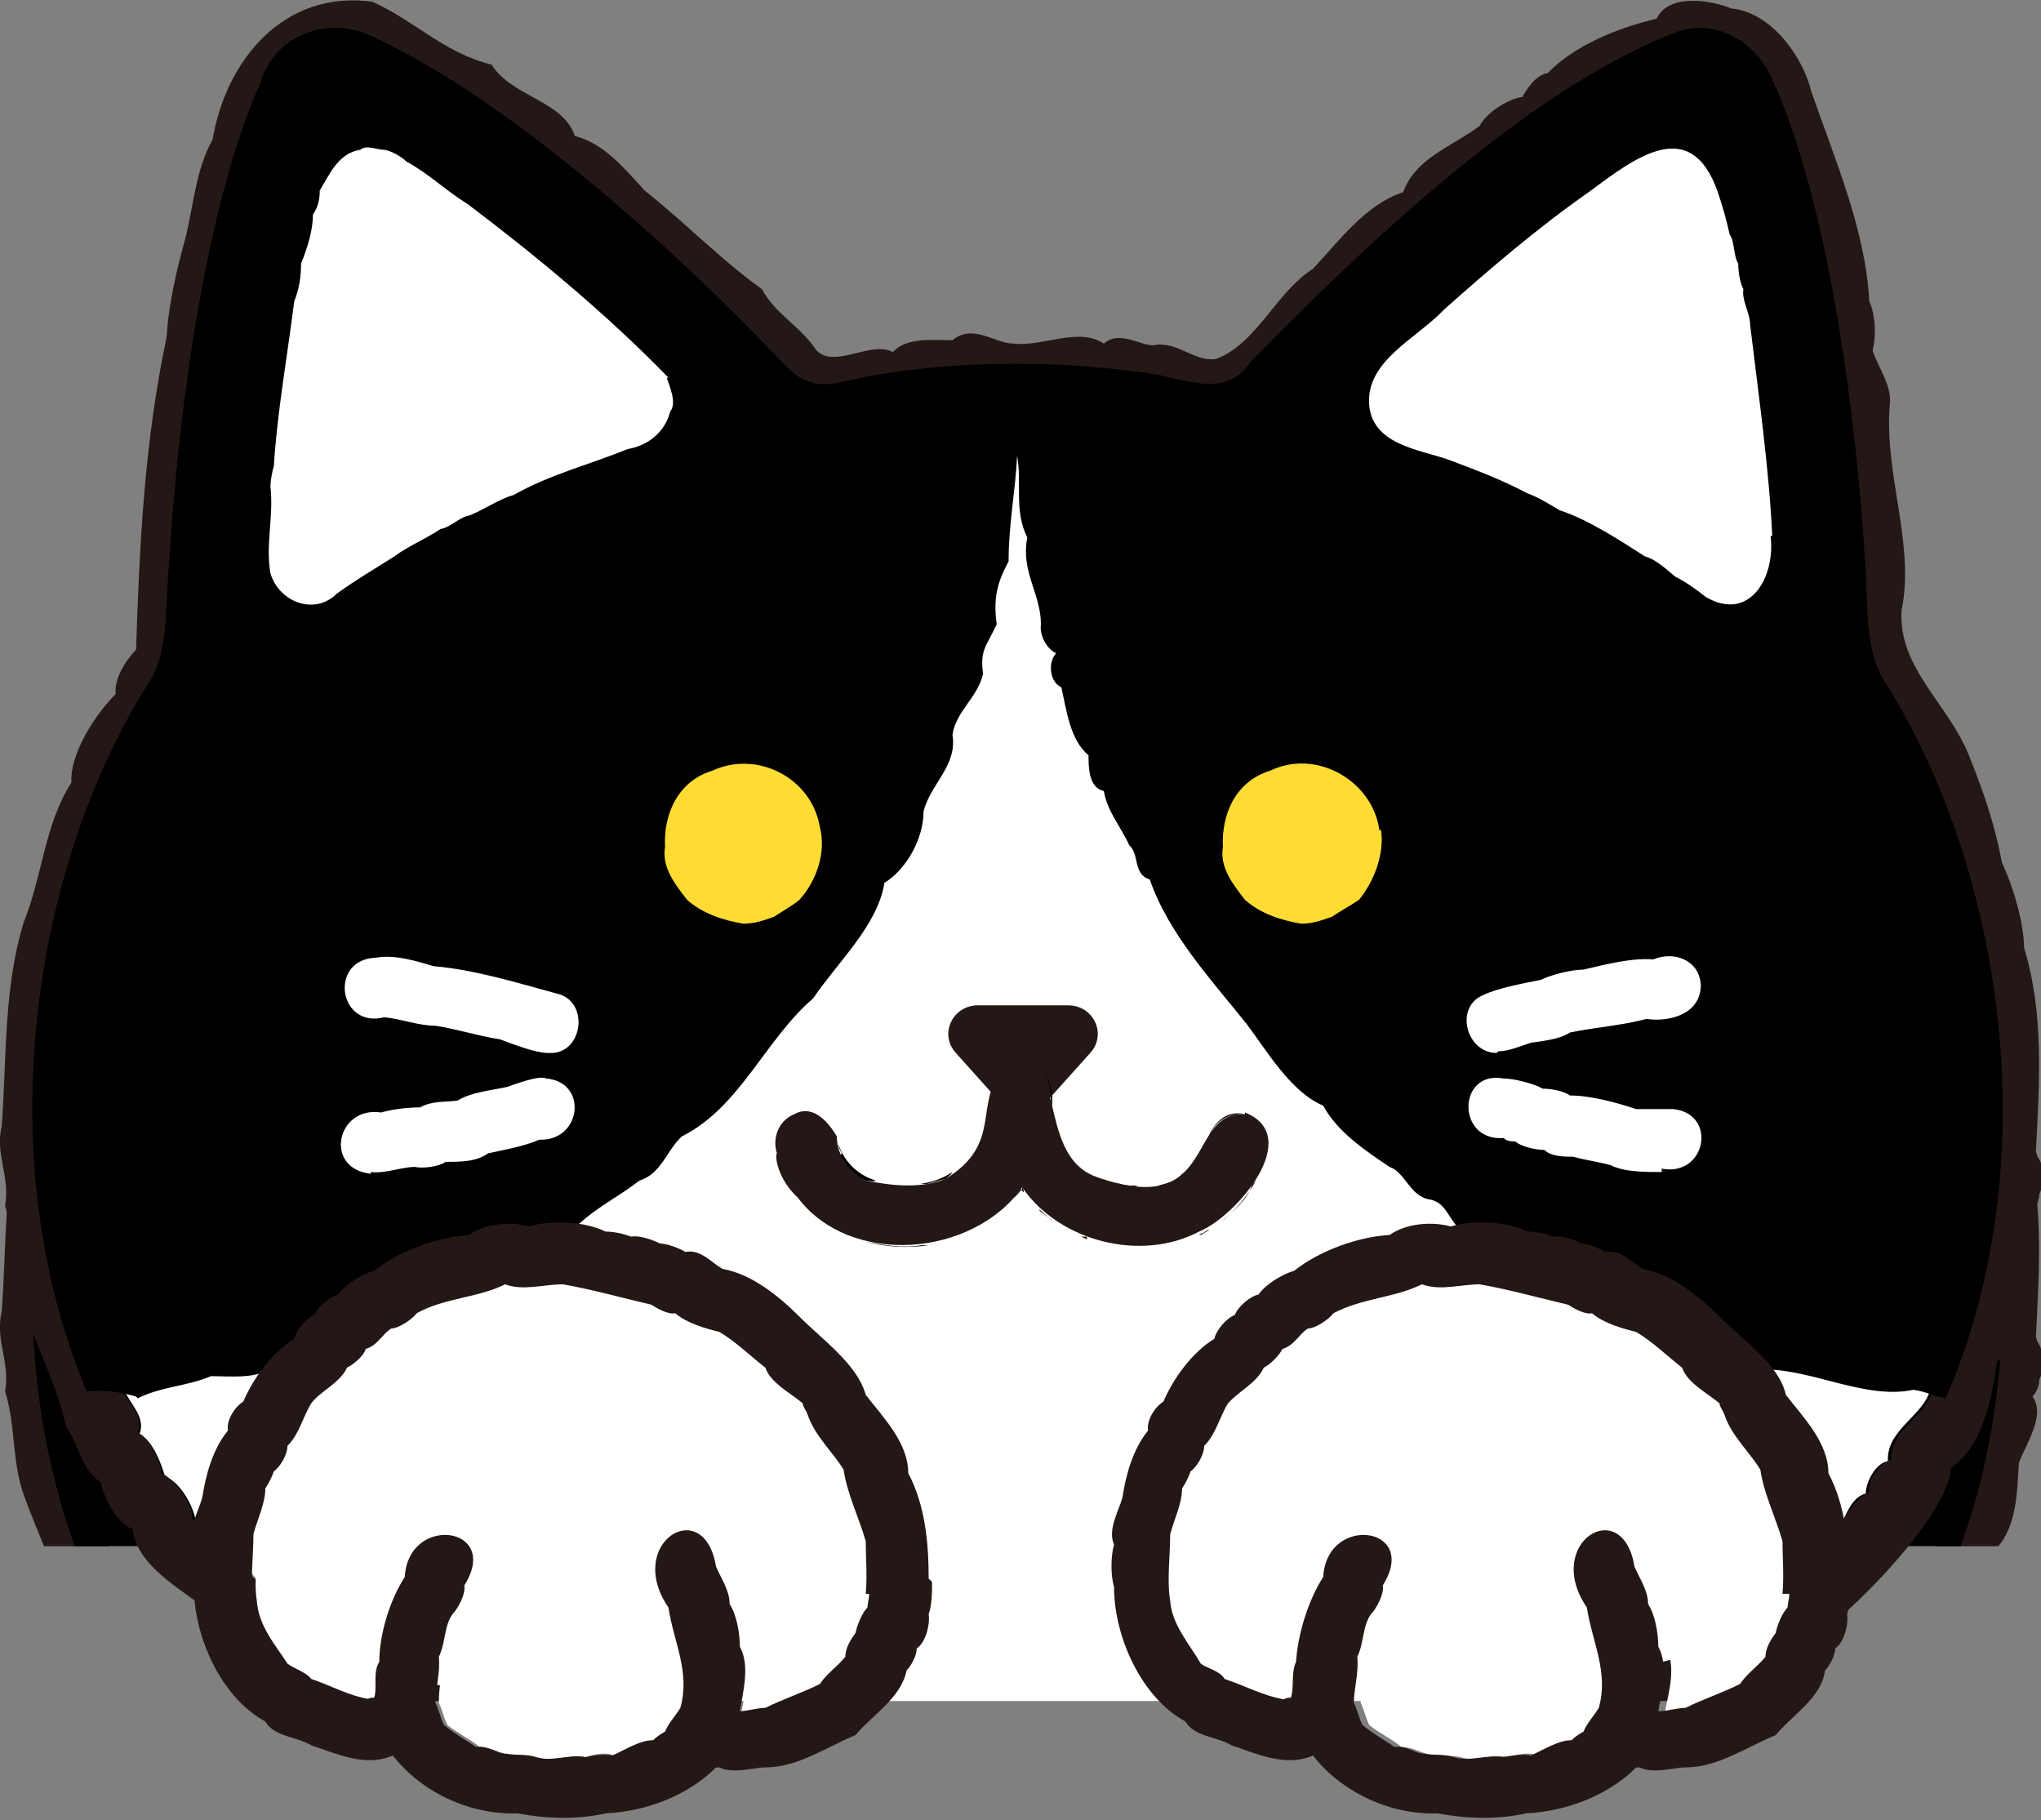 <svg xmlns="http://www.w3.org/2000/svg" id="_レイヤー_2" version="1.1" viewBox="0 0 120 107"><rect x="0" y="0" width="120" height="107" fill="#808080" stroke="none"/><defs><clipPath id="clippath"><path d="M0 10.9h120v80H0z" class="st0"/></clipPath><clipPath id="clippath-1"><path d="M0 0h120v100H0z" class="st0"/></clipPath><style>.st0{fill:none}.st1{fill:#040000}.st3{fill:#231815}.st4{fill:#fff}.st5{fill:#ffdc33}</style></defs><g id="face_x5F_down" style="clip-path:url(#clippath)"><path d="M107.8 101.1c.7-.6.8-2.1 1.9-2.4 0-.7.6-1.8 1.3-1.9-.1-1.9 2.2-2.7 2.5-4.3 0-2.1 1.3-4 1.4-6 0-1.1.4-2.2.9-3.1.3-1-.3-2.5.5-3.3-.8-1.5.2-3.5 0-5.1-.2-1.8-.3-3.7-.2-5.4-.8-1.3-.9-3.3-.9-4.9-.8-1.4-1.5-3.6-1.6-5.2-1.2-1.3-1.3-3-2.2-4.6-1.2-1.5-2.7-3.2-2.9-5.3-.8-2.2-.5-4.8-.4-7.1-.7-2.5-.8-5.3-.6-7.9-1.2-1.6-.9-3.8-1.2-5.7-1.1-4.3-1.7-8.9-4-12.8-2-4.1-11 3.7-13.5 5.3-1.5 1.3-3.1 2.2-4.3 3.8-1.4.7-2.3 1.1-3.2 2.4-1.5 1.4-2.8 2.8-4.3 4.2-1.2 2.1-3.5 4.2-6.1 3.8-.9.2-2.2-.2-3-.7-.9.5-2 0-2.9 0-2.5-.8-5.2.4-7.7-.5-.8.5-1.8 0-2.6 0-1.3 1.2-3.6.4-5.1 1.2-2 .2-3.6-.7-4.6-2.3-1.1-1-2.6-2-3.3-3.4-2.4-2.2-5.1-4-7.2-6.4-1.2-1-3.2-1.7-4-3.2-.8 0-1.6-.8-2-1.4-1.3-.4-2.7-1.5-3.8-2.3-3.1-1.6-4.5-3.3-7.4-.2 0 1.9-1.8 3.4-1.8 5.2-.8 3.4-1.7 6.8-2.3 10.2-.1 1.4.2 3.4-.6 4.5 0 1 .3 2.4-.4 3.4.5 1.9-.2 4.1-.4 6 .3 1.3.1 2.6-.2 3.8-.6 2.3-1.8 4.1-3.1 6-.7 2-1.3 4.2-2.2 6.1-.6 2.9-1.6 5.9-2 8.9.2 2.9-.9 5.9 0 8.6-.3 1.6-.5 2.4.2 3.9-.2 1.4.2 2.3.2 3.6.9 1.2 1.5 2.8 1.7 4.3.4.3.8 1.2.9 1.7.3.8 1.3 1.6.9 2.6.8.4 1.3 1.8 1.5 2.5.9.3 1.7 1.8 1.8 2.6.9.8 2.5 1.9 3.1 2.8 1 1.6 3.1 2.2 4.1 3.8 2.2.3 3.9 2.4 6 3.1 1.9-.2 3.4 1.2 5 1.5s3.7.3 5 1.4c3.2-.6 6.6.8 9.8.6 2.2.2 4.2 0 6.4-.3 1.7.6 3 0 4.8.1 1.9-.2 4 0 5.9.2 1.4 0 3-.5 4.4 0 5.2 0 10 .1 15.4-.2 1.8-.7 3.9-.8 5.7-.6.6-.8 1.9-.6 2.7-.8 1.1-.8 2.6-.9 3.8-1 .5-.2 1.2-.4 1.6-.5.6-1.5 3-1.7 4.3-2.1.3-1.4 2-1.3 2.9-2 .8-.9 1.8-2.2 3-2.6.5-1.1 1.7-1.7 2.5-2.5Z" class="st4"/><path d="M119.7 78.6c.2-4 .5-8.1-.7-12 0-1.4-.6-3.5-1.3-5-.4-2.2-1.1-4.2-1.9-6.2-1.2-3.1-4.2-5.2-4-8.6.8-3.9-1-7.9-.7-12 .2-1.2-.7-2.3-1-3.3.2-.8.2-2-.2-2.9-.2-4.1-2-8.3-3.4-12.3-.5-2.1-2.4-4.7-4.7-4.9-1.2-.5-3.7-.9-4.4.6-2.2.5-4.9 1.6-6.4 3.2-.7.1-1.2.9-1.5 1.4-.8.1-2.1.9-2.5 1.7-1.6 1.2-3.8 1.9-4.5 3.9-2.2.7-3.8 2.9-5.3 4.5-2.2 1.4-3.3 4.4-5.7 5.3-1.3.2-2.3-1.1-3.7-.8-.8 0-2-.9-2.9-.1-1.5-1-3.6.2-5.3 0-1.1 0-2.4-1.2-3.6-.2-1.1 0-2.7-.2-3.5.7-1.3-.7-3.4 1-4.5-.1-.9-1.4-2.4-2.1-3.2-3.6-2.5-1.8-4.5-3.9-6.9-5.8-1.1-1.2-2.4-2.8-4.1-3.2-.7-2.1-3.7-2.3-4.9-4.2-2.8-.7-4.4-2.5-7-3.7-5.2-.7-8.6 3.4-9.4 8.1-1 1.8-1.1 3.8-1.6 5.8-.5 1.8-1 3.9-1.1 5.8C8.5 36.8 8.2 42.9 8 49.1c-.6.6-1.3 1.7-1.2 2.6-1.2 1.2-2.7 3.5-2.6 5.2-1.6 2.5-1.7 5.5-2.8 8.2-1.2 3.9-1 8-1.3 12-.4 1.7.5 2.9.2 4.7.6 1.9.4 3.8 1 5.8.9 2.6 2 4.6 2.6 7.2.7.9.9 2.6 2 3.2.2.9.9 2.4 1.9 2.8.2 1.9 2.3 3.2 3.8 4.3.9 2.2 3.4 2.7 4.8 4.6 1.4.9 2.5.8 3.7 2.1 3.5 1.9 7.5 3.3 11.4 3.6 1.8 1.2 4.4 1.6 6.5 1.1 3 1.3 6.4.6 9.6.7 2.9-.3 5.8.4 8.6-.3 1.4-.3 2 .3 3.3.6 1.5-.5 3.1-.2 4.6-.6 3.3 1 6.6 0 9.9.6 3.6-.2 7.1-.8 10.8-.7 3.6-.7 7.1-1.5 10.6-2.7 1.2 0 2.3-1 3.1-1.6 2.9-.9 5.8-2.8 7.8-5.1 2.5-1.5 8.3-7.5 8.4-10.2 1.9-1.3 2.4-4.1 2.7-6.2 1.2-1.3 1.2-3.4 1.3-5 .4-1.1 1.6-2.8.8-3.9.2-.2.4-.6.4-1 .3-.6.3-1.7-.1-2.2Zm-13.5 23.7c-.7 1.1-1.1 1.4-2.3 2-.6.8-1.2 1.4-1.9 2-.8.6-2.5.6-2.7 1.9-1.3.4-3.7.6-4.3 2.1-.5 0-1.1.3-1.6.5-1.2.1-2.8.2-3.8 1-.8.1-2.2 0-2.7.8-1.8-.1-3.9 0-5.7.6-5.4.3-10.3.2-15.4.2-1.4-.5-3 0-4.3 0-1.8 0-3.9-.3-5.9-.2-1.8 0-3.1.5-4.8-.1-2.2.3-4.2.6-6.4.3-3.3.2-6.6-1.2-9.9-.6-1.2-1.2-3.4-1.1-5-1.4s-3.2-1.8-5-1.5c-2.1-.7-3.8-2.8-6-3.1-1-1.6-3.1-2.2-4.1-3.8-.6-.9-2.2-2-3.1-2.8 0-1-1-2.3-1.8-2.7-.1-.8-.7-2-1.4-2.4.4-1-.7-1.8-.9-2.6 0-.6-.4-1.4-.9-1.7-.2-1.5-.7-3.1-1.7-4.3 0-1.3-.4-2.2-.2-3.6-.7-1.5-.5-2.3-.2-3.9-1-2.7.1-5.7 0-8.5.4-3 1.4-5.9 2-8.9.9-1.9 1.6-4.1 2.2-6.1 1.4-1.9 2.5-3.7 3.1-6 .7-6.1.9-12.2 1.8-18.3.3-3.2 1.5-6.4 2.1-9.6 0-1.9 1.9-3.4 1.8-5.2 2.9-3 4.3-1.4 7.4.2 1.1.9 2.5 1.9 3.8 2.3.4.5 1.2 1.4 2 1.4.7 1.5 2.8 2.2 4 3.2 2.1 2.4 4.8 4.2 7.2 6.4.8 1.4 2.2 2.3 3.3 3.4 1 1.6 2.6 2.5 4.6 2.3 1.6-.8 3.8 0 5.1-1.2.8-.1 1.8.5 2.6 0 2.5.9 5.2-.3 7.7.5.9 0 2.1.4 2.9 0 .8.5 2 1 3 .7 2.7.4 4.9-1.7 6.1-3.8 1.5-1.4 2.8-2.8 4.3-4.2.9-1.6 2.5-1.6 3.7-2.9 1.2-1.5 2.8-2.4 4.3-3.6 2.4-1.6 11.2-9 13.1-5 2.3 4 2.9 8.6 4 12.8.3 1.9 0 4 1.2 5.7-.2 2.6 0 5.4.6 7.9 0 2.3-.4 4.9.4 7.1.2 2.3 2 4.1 3.3 5.9.2 1.5.9 2.8 1.8 4 0 2.2 1.5 4.3 1.6 6.3.4 1.4.3 2.9 1.1 4.2-.4 1.6 0 3.3.2 4.9.1 1.6-.8 3.6 0 5.1-.8.8-.2 2.3-.5 3.3-.5.8-.8 2.1-.9 3.1-.1 2-1.5 3.9-1.4 6-.3 1.7-2.6 2.5-2.5 4.3-.7.2-1.4 1.2-1.3 1.9-1.6.8-1.6 2.9-3.4 3.6Z" class="st3"/><path d="M8.1 93.1c1.4-.7 2.9-.7 4.3-1.3 1.2 0 2.8.2 3.7-.6 1.3-.2 2.5-.5 3.6-1.2.8-.1 2.3 0 2.7-1 4.1-2 8.1-3.5 11.7-6.2 1.1-1 2.2-1.5 3.5-2.5 1.3-.4 1.6-1.8 2.5-2.6 3.4-1.7 4.9-5.7 7.7-8.1 1.5-2.2 3.8-4.3 4.2-6.8 1.3-.8 2.3-2.6 2.3-4.2.4-1.6 2-2.7 1.7-4.5.2-1.4 1.5-2.2 1.8-3.6-.2-1.4.2-1.6.8-2.9-.2-1.5 0-2.4.7-3.7 0-2.2.4-4.1.5-6.2.3 1.6-.2 3.2.6 4.8-.4 2 .8 3.3.8 5.1-.1.7.4 1.5.9 1.7-.5.5-.4 1.7.3 2 .3 1.3.5 3.1 1.6 4 0 .7 0 1.9.9 2.1.2 1.2 1 2.1 1.5 3.2.6.5.2 1.7 1.2 2 1.1 3.2 3.7 6 5.7 8.5 1.2 1.6 2.6 4 4.5 4.8.8 1.5 2.4 2.6 3.9 3.6.9.3 1.2 1.7 2.3 1.9 1.2.2 1.1 1.4 2.2 2 1.7.4 3.1 2.7 5 2.3 2 1.6 4.4 2.7 6.8 3.4.4 1.1 1.6.4 2.3.7 1.2.4 2.3.7 3.4 1.6 2.9 0 6 1.8 8.8 1.2.7.1 1.3.4 1.9.5 6-13.8 3.4-30.9-3.5-42-1.2-1.7-1.1-4.3-1.2-6.5-.8-13.3-3-23.5-5.4-28.8-.8-2.1-3-3.8-5.5-3.1-9.2 3.4-19.6 13.7-25.3 19.5-1.5 2.3-4.1.8-6.3.6-5.6-.8-12.2-.7-17.5.5-.7.2-1.5.3-2.2 0-.7-.2-1.2-.8-1.7-1.3-5.4-5.7-15.5-15.1-24-19-2.6-1.2-5.7 0-6.5 2.8-2.4 5.3-4.6 15.4-5.4 28.8-.2 2.2 0 4.8-1.2 6.5C1.9 61.9-.7 78.9 5.1 92.7c.9-.1 1.9 0 2.9.3Z"/><path d="M39.3 33.1c-3.6-3.7-7.7-7.1-11.8-10.2-1.3-.8-2.3-1.8-3.6-2.5-.3-.3-1-.7-1.4-.7-.3 0-1-.3-1.3 0-1.3.2-1.8 1.4-2.4 2.4 0 .5-.1 1-.4 1.4 0 .9-.3 1.9-.7 2.9 0 .7-.1 1.5-.4 2.2-.4 3.2-1 6.5-1.2 9.7-.1.3-.2.9-.2 1.2.2 1.8-.3 3.4 0 5.1.5 1.7 2.6 2.5 3.9 1.2 1.1-.8 2.3-1.5 3.4-2.2.8-.6 1.8-1 2.7-1.6.6-.1 1.1-.7 1.7-.8.8-.3 1.8-1 2.6-1.2 2.1-1.2 4.5-1.8 6.7-2.7 1.2-.2 2.2-1 2.5-2.2.4-.5 0-1.4-.2-2ZM104.2 42.4c-.2-4.1-.8-8.2-1.3-12.4 0-.7-.5-1.4-.4-2.1-.2-.4-.3-1-.3-1.5-.3-.5-.2-1.3-.5-1.7-.2-.9-.4-1.6-.7-2.5-1.6-4.6-4.9-2-7.6 0-3 2.1-5.8 4.5-8.5 6.9-1.6 1.7-4.6 3-4.4 5.6.2 2.3 2.8 2.6 4.6 3.2 1.6.6 3.2 1.2 4.7 2 .6.2 1.4.7 1.9 1 1.6.5 3.6 1.8 5 2.7.7.2 1.3.8 1.8 1.2.6.3 1.3.8 1.8 1.2 2.6 1.5 4.1-1.2 3.8-3.6Z" class="st4"/><path d="m58.8 75.7-2.6-2.9c-1-1.1-.2-2.8 1.3-2.8h5.3c1.5 0 2.3 1.7 1.3 2.8l-2.6 2.9c-.7.8-1.8.8-2.5 0Z" class="st3"/><path d="M54.5 80.5c.4-.1.7-.2 1.1-.3.1-.1.3-.2.4-.4-.6.4-1.2.6-1.9.7h.3ZM49.4 78.8q.45 1.05 1.5 1.5c.2 0 .4.1.6 0-1-.3-1.8-1-2.2-2.1 0 .2.1.3.2.5ZM58.7 82.1l-.3.3c.3-.3.7-.6 1-.9-.3.3-.5.4-.7.6M54.2 84.1c-1.1.2-2.2 0-3.3-.2 1.2.3 2.4.4 3.7.2h-.3ZM63.9 83.6h-.4c.2 0 .4.2.6.2 0 0-.2 0-.2-.1ZM61.3 82.2s-.2-.1-.2-.2c.3.2.5.5.8.7-.2-.2-.4-.3-.6-.5M62 77v.2c0-.1 0-.3-.1-.4v.2ZM67.5 84.2h.6zM70.7 83.4s-.1 0-.2.1c.2 0 .4-.2.6-.3-.2 0-.3.2-.4.2M69.7 79.9s-.2.1-.3.2c.1 0 .2 0 .3-.2M66.1 80.6c.3 0 .6.1.8 0-.5 0-.9 0-1.3-.2.2.1.3.2.5.2M71.1 77.8c.2-.9 1.1-1.5 2.1-1.4-1.3-.3-2.1.8-2.3 1.9.2-.1.2-.3.2-.5M73.6 80.6c-.3.9-1.2 1.6-1.9 2.2.9-.7 1.6-1.5 2.2-2.6-.1.2-.2.2-.3.4M68.4 80.6c.2 0 .4-.2.7-.3-.3.1-.6.2-1 .3zM64.5 80.1c-.2 0-.4-.2-.6-.3.2.1.3.2.5.3ZM60.3 73.4c1.5.2 1.5 1.6 1.5 2.8.3-1.3-.3-2.9-1.8-2.8h.2ZM60.1 80.8c-.2.2-.3.4-.5.5.2-.2.3-.3.4-.5l.2.2s0-.2-.1-.3Z" class="st1"/><path d="M73.2 76.4c-3.5-.2-1.6 6.2-8.7 3.7-3.8-1.3-1.5-8.1-5.5-6.4-1.8 2.1 0 4.4-3.4 6.5-1.5.6-3.2.4-4.7.1-1-.5-1.7-1.5-1.7-2.6-.9-1.5-1.8-1.7-2.5-1.3-1 .4-1.4 1.6-.9 2.6-.2-1-.5.8 1.1 2.3 3.1 4.1 10.3 3.5 13.2-.6 2.2 3.2 7 4.4 10.4 2.6 2.2-.9 6.2-5.6 2.7-7Z" class="st3"/><path d="M32.2 72.8c-.7 0-2-.5-2.8-.8-1.3-.2-2.5-.6-3.8-.8-1 0-2-.4-3-.5-2.7.7-3.3-3.4-.5-3.5 1.1-.2 2.4.2 3.4.5 2.4.2 5 1 7.2 1.6 2 .4 1.6 3.6-.4 3.5ZM21.8 79.9c-2.8-.3-2-4 .6-3.6.7-.2 1.6-.3 2.3-.3.7-.4 1.5-.3 2.2-.4.8-.5 2-.6 2.9-.8.6-.2 1.9-.7 2.3-.5 2.5.2 2.1 3.7-.4 3.6-.9.4-2.1.6-3 .8-.7.5-1.6.5-2.5.5-.4.3-1.4.4-1.8.3-.8 0-1.7.4-2.6.3ZM88 72.8c-1.8 0-2.5-2.7-.8-3.4.8-.4 2.4-.7 3.4-.9.6-.3 1.8-.6 2.5-.6 1.3-.3 2.8-.7 4.1-.6 1.2-.5 2.7 0 2.8 1.5 0 1.7-1.8 2.2-3.2 2-1.5.4-3.1.5-4.5.8-.6.4-1.6.5-2.3.6-.6.2-1.3.5-1.9.5ZM97.7 79.8c-1 0-2.2 0-3-.4-.7-.2-1.5-.3-2.2-.5-.5 0-1.3 0-1.7-.4-.5 0-1.4-.2-1.7-.5-.2 0-.5 0-.7-.2-2.8.2-2.7-4 0-3.5.6 0 1.8.3 2.3.6.4 0 1.2.1 1.6.4 1.2 0 2.7.4 3.9.8h2.2c2.6.3 1.9 4-.7 3.5Zm-9.2-5.4-.5 1.7z" class="st4"/><path d="M81.1 59.7c-.4-2.9-3.7-4.8-6.4-3.5-2 .6-2.9 2.5-2.8 4.5-.2 1.2.6 2.2 1.3 3.1.9.8 2.1 1.2 3.3 1.4.7 0 1.2-.2 1.8-.4.6-.4 1-.6 1.6-1 .9-1.1 1.5-2.7 1.3-4.1ZM48.2 59.5c-.5-2.9-3.7-4.5-6.3-3.3-2 .6-2.9 2.5-2.8 4.5-.2 1.2.6 2.2 1.3 3.1.9.8 2.1 1.2 3.3 1.4.7 0 1.2-.2 1.8-.4.6-.4 1-.6 1.5-1 1-1.1 1.6-2.8 1.2-4.3" class="st5"/></g><g id="face_x5F_up" style="clip-path:url(#clippath-1)"><path d="M107.8 90.2c.7-.6.8-2.1 1.9-2.4 0-.7.6-1.8 1.3-1.9-.1-1.9 2.2-2.7 2.5-4.3 0-2.1 1.3-4 1.4-6 0-1.1.4-2.2.9-3.1.3-1-.3-2.5.5-3.3-.8-1.5.2-3.5 0-5.1-.2-1.8-.3-3.7-.2-5.4-.8-1.3-.9-3.3-.9-4.9-.8-1.4-1.5-3.6-1.6-5.2-1.2-1.3-1.3-3-2.2-4.6-1.2-1.5-2.7-3.2-2.9-5.3-.8-2.2-.5-4.8-.4-7.1-.7-2.5-.8-5.3-.6-7.9-1.2-1.6-.9-3.8-1.2-5.7-1.1-4.3-1.7-8.9-4-12.8-2-4.1-11 3.7-13.5 5.3-1.5 1.3-3.1 2.2-4.3 3.8-1.4.7-2.3 1.1-3.2 2.4-1.5 1.4-2.8 2.8-4.3 4.2-1.2 2.1-3.5 4.2-6.1 3.8-.9.2-2.2-.2-3-.7-.9.5-2 0-2.9 0-2.5-.8-5.2.4-7.7-.5-.8.5-1.8 0-2.6 0-1.3 1.2-3.6.4-5.1 1.2-2 .2-3.6-.7-4.6-2.3-1.1-1-2.6-2-3.3-3.4-2.4-2.2-5.1-4-7.2-6.4-1.2-1-3.2-1.7-4-3.2-.8 0-1.6-.8-2-1.4-1.3-.4-2.7-1.5-3.8-2.3-3.1-1.6-4.5-3.3-7.4-.2 0 1.9-1.8 3.4-1.8 5.2-.8 3.4-1.7 6.8-2.3 10.2-.1 1.4.2 3.4-.6 4.5 0 1 .3 2.4-.4 3.4.5 1.9-.2 4.1-.4 6 .3 1.3.1 2.6-.2 3.8-.6 2.3-1.8 4.1-3.1 6-.7 2-1.3 4.2-2.2 6.1-.6 2.9-1.6 5.9-2 8.9.2 2.9-.9 5.9 0 8.6-.3 1.6-.5 2.4.2 3.9-.2 1.4.2 2.3.2 3.6.9 1.2 1.5 2.8 1.7 4.3.4.3.8 1.2.9 1.7.3.8 1.3 1.6.9 2.6.8.4 1.3 1.8 1.5 2.5.9.3 1.7 1.8 1.8 2.6.9.8 2.5 1.9 3.1 2.8 1 1.6 3.1 2.2 4.1 3.8 2.2.3 3.9 2.4 6 3.1 1.9-.2 3.4 1.2 5 1.5s3.7.3 5 1.4c3.2-.6 6.6.8 9.8.6 2.2.2 4.2 0 6.4-.3 1.7.6 3 0 4.8.1 1.9-.2 4 0 5.9.2 1.4 0 3-.5 4.4 0 5.2 0 10 .1 15.4-.2 1.8-.7 3.9-.8 5.7-.6.6-.8 1.9-.6 2.7-.8 1.1-.8 2.6-.9 3.8-1 .5-.2 1.2-.4 1.6-.5.6-1.5 3-1.7 4.3-2.1.3-1.4 2-1.3 2.9-2 .8-.9 1.8-2.2 3-2.6.5-1.1 1.7-1.7 2.5-2.5Z" class="st4"/><path d="M119.7 67.7c.2-4 .5-8.1-.7-12 0-1.4-.6-3.5-1.3-5-.4-2.2-1.1-4.2-1.9-6.2-1.2-3.1-4.2-5.2-4-8.6.8-3.9-1-7.9-.7-12 .2-1.2-.7-2.3-1-3.3.2-.8.2-2-.2-2.9-.2-4.1-2-8.3-3.4-12.3-.5-2.1-2.4-4.7-4.7-4.9-1.2-.5-3.7-.9-4.4.6-2.2.5-4.9 1.6-6.4 3.2-.7.1-1.2.9-1.5 1.4-.8.1-2.1.9-2.5 1.7-1.6 1.2-3.8 1.9-4.5 3.9-2.2.7-3.8 2.9-5.3 4.5-2.2 1.4-3.3 4.4-5.7 5.3-1.3.2-2.3-1.1-3.7-.8-.8 0-2-.9-2.9-.1-1.5-1-3.6.2-5.3 0-1.1 0-2.4-1.2-3.6-.2-1.1 0-2.7-.2-3.5.7-1.3-.7-3.4 1-4.5-.1-.9-1.4-2.4-2.1-3.2-3.6-2.5-1.8-4.5-3.9-6.9-5.8-1.1-1.2-2.4-2.8-4.1-3.2-.7-2.1-3.7-2.3-4.9-4.2-2.8-.7-4.4-2.5-7-3.7-5.2-.7-8.6 3.4-9.4 8.1-1 1.8-1.1 3.8-1.6 5.8-.5 1.8-1 3.9-1.1 5.8C8.5 25.9 8.2 32 8 38.2c-.6.6-1.3 1.7-1.2 2.6C5.6 42 4.1 44.3 4.2 46c-1.6 2.5-1.7 5.5-2.8 8.2-1.2 3.9-1 8-1.3 12-.4 1.7.5 2.9.2 4.7.6 1.9.4 3.8 1 5.8.9 2.6 2 4.6 2.6 7.2.7.9.9 2.6 2 3.2.2.9.9 2.4 1.9 2.8.2 1.9 2.3 3.2 3.8 4.3.9 2.2 3.4 2.7 4.8 4.6 1.4.9 2.5.8 3.7 2.1 3.5 1.9 7.5 3.3 11.4 3.6 1.8 1.2 4.4 1.6 6.5 1.1 3 1.3 6.4.6 9.6.7 2.9-.3 5.8.4 8.6-.3 1.4-.3 2 .3 3.3.6 1.5-.5 3.1-.2 4.6-.6 3.3 1 6.6 0 9.9.6 3.6-.2 7.1-.8 10.8-.7 3.6-.7 7.1-1.5 10.6-2.7 1.2 0 2.3-1 3.1-1.6 2.9-.9 5.8-2.8 7.8-5.1 2.5-1.5 8.3-7.5 8.4-10.2 1.9-1.3 2.4-4.1 2.7-6.2 1.2-1.3 1.2-3.4 1.3-5 .4-1.1 1.6-2.8.8-3.9.2-.2.4-.6.4-1 .3-.6.3-1.7-.1-2.2Zm-13.5 23.7c-.7 1.1-1.1 1.4-2.3 2-.6.8-1.2 1.4-1.9 2-.8.6-2.5.6-2.7 1.9-1.3.4-3.7.6-4.3 2.1-.5 0-1.1.3-1.6.5-1.2.1-2.8.2-3.8 1-.8.1-2.2 0-2.7.8-1.8-.1-3.9 0-5.7.6-5.4.3-10.3.2-15.4.2-1.4-.5-3 0-4.3 0-1.8 0-3.9-.3-5.9-.2-1.8 0-3.1.5-4.8-.1-2.2.3-4.2.6-6.4.3-3.3.2-6.6-1.2-9.9-.6-1.2-1.2-3.4-1.1-5-1.4s-3.2-1.8-5-1.5c-2.1-.7-3.8-2.8-6-3.1-1-1.6-3.1-2.2-4.1-3.8-.6-.9-2.2-2-3.1-2.8 0-1-1-2.3-1.8-2.7-.1-.8-.7-2-1.4-2.4.4-1-.7-1.8-.9-2.6 0-.6-.4-1.4-.9-1.7-.2-1.5-.7-3.1-1.7-4.3 0-1.3-.4-2.2-.2-3.6-.7-1.5-.5-2.3-.2-3.9-1-2.7.1-5.7 0-8.5.4-3 1.4-5.9 2-8.9.9-1.9 1.6-4.1 2.2-6.1 1.4-1.9 2.5-3.7 3.1-6 .7-6.1.9-12.2 1.8-18.3.3-3.2 1.5-6.4 2.1-9.6 0-1.9 1.9-3.4 1.8-5.2 2.9-3 4.3-1.4 7.4.2 1.1.9 2.5 1.9 3.8 2.3.4.5 1.2 1.4 2 1.4.7 1.5 2.8 2.2 4 3.2 2.1 2.4 4.8 4.2 7.2 6.4.8 1.4 2.2 2.3 3.3 3.4 1 1.6 2.6 2.5 4.6 2.3 1.6-.8 3.8 0 5.1-1.2.8-.1 1.8.5 2.6 0 2.5.9 5.2-.3 7.7.5.9 0 2.1.4 2.9 0 .8.5 2 1 3 .7 2.7.4 4.9-1.7 6.1-3.8 1.5-1.4 2.8-2.8 4.3-4.2.9-1.6 2.5-1.6 3.7-2.9 1.2-1.5 2.8-2.4 4.3-3.6 2.4-1.6 11.2-9 13.1-5 2.3 4 2.9 8.6 4 12.8.3 1.9 0 4 1.2 5.7-.2 2.6 0 5.4.6 7.9 0 2.3-.4 4.9.4 7.1.2 2.3 2 4.1 3.3 5.9.2 1.5.9 2.8 1.8 4 0 2.2 1.5 4.3 1.6 6.3.4 1.4.3 2.9 1.1 4.2-.4 1.6 0 3.3.2 4.9.1 1.6-.8 3.6 0 5.1-.8.8-.2 2.3-.5 3.3-.5.8-.8 2.1-.9 3.1-.1 2-1.5 3.9-1.4 6-.3 1.7-2.6 2.5-2.5 4.3-.7.2-1.4 1.2-1.3 1.9-1.6.8-1.6 2.9-3.4 3.6Z" class="st3"/><path d="M8.1 82.2c1.4-.7 2.9-.7 4.3-1.3 1.2 0 2.8.2 3.7-.6 1.3-.2 2.5-.5 3.6-1.2.8-.1 2.3 0 2.7-1 4.1-2 8.1-3.5 11.7-6.2 1.1-1 2.2-1.5 3.5-2.5 1.3-.4 1.6-1.8 2.5-2.6 3.4-1.7 4.9-5.7 7.7-8.1 1.5-2.2 3.8-4.3 4.2-6.8 1.3-.8 2.3-2.6 2.3-4.2.4-1.6 2-2.7 1.7-4.5.2-1.4 1.5-2.2 1.8-3.6-.2-1.4.2-1.6.8-2.9-.2-1.5 0-2.4.7-3.7 0-2.2.4-4.1.5-6.2.3 1.6-.2 3.2.6 4.8-.4 2 .8 3.3.8 5.1-.1.7.4 1.5.9 1.7-.5.5-.4 1.7.3 2 .3 1.3.5 3.1 1.6 4 0 .7 0 1.9.9 2.1.2 1.2 1 2.1 1.5 3.2.6.5.2 1.7 1.2 2 1.1 3.2 3.7 6 5.7 8.5 1.2 1.6 2.6 4 4.5 4.8.8 1.5 2.4 2.6 3.9 3.6.9.3 1.2 1.7 2.3 1.9 1.2.2 1.1 1.4 2.2 2 1.7.4 3.1 2.7 5 2.3 2 1.6 4.4 2.7 6.8 3.4.4 1.1 1.6.4 2.3.7 1.2.4 2.3.7 3.4 1.6 2.9 0 6 1.8 8.8 1.2.7.1 1.3.4 1.9.5 6-13.8 3.4-30.9-3.5-42-1.2-1.7-1.1-4.3-1.2-6.5-.8-13.3-3-23.5-5.4-28.8-.8-2.1-3-3.8-5.5-3.1-9.2 3.4-19.6 13.7-25.3 19.5-1.5 2.3-4.1.8-6.3.6-5.6-.8-12.2-.7-17.5.5-.7.2-1.5.3-2.2 0-.7-.2-1.2-.8-1.7-1.3-5.4-5.7-15.5-15.1-24-19-2.6-1.2-5.7 0-6.5 2.8-2.4 5.3-4.6 15.4-5.4 28.8-.2 2.2 0 4.8-1.2 6.5C1.9 51-.7 68 5.1 81.8c.9-.1 1.9 0 2.9.3Z"/><path d="M39.3 22.2c-3.6-3.7-7.7-7.1-11.8-10.2-1.3-.8-2.3-1.8-3.6-2.5-.3-.3-1-.7-1.4-.7-.3 0-1-.3-1.3 0-1.3.2-1.8 1.4-2.4 2.4 0 .5-.1 1-.4 1.4 0 .9-.3 1.9-.7 2.9 0 .7-.1 1.5-.4 2.2-.4 3.2-1 6.5-1.2 9.7-.1.3-.2.9-.2 1.2.2 1.8-.3 3.4 0 5.1.5 1.7 2.6 2.5 3.9 1.2 1.1-.8 2.3-1.5 3.4-2.2.8-.6 1.8-1 2.7-1.6.6-.1 1.1-.7 1.7-.8.8-.3 1.8-1 2.6-1.2 2.1-1.2 4.5-1.8 6.7-2.7 1.2-.2 2.2-1 2.5-2.2.4-.5 0-1.4-.2-2ZM104.2 31.5c-.2-4.1-.8-8.2-1.3-12.4 0-.7-.5-1.4-.4-2.1-.2-.4-.3-1-.3-1.5-.3-.5-.2-1.3-.5-1.7-.2-.9-.4-1.6-.7-2.5-1.6-4.6-4.9-2-7.6 0-3 2.1-5.8 4.5-8.5 6.9-1.6 1.7-4.6 3-4.4 5.6.2 2.3 2.8 2.6 4.6 3.2 1.6.6 3.2 1.2 4.7 2 .6.2 1.4.7 1.9 1 1.6.5 3.6 1.8 5 2.7.7.2 1.3.8 1.8 1.2.6.3 1.3.8 1.8 1.2 2.6 1.5 4.1-1.2 3.8-3.6Z" class="st4"/><path d="m58.8 64.8-2.6-2.9c-1-1.1-.2-2.8 1.3-2.8h5.3c1.5 0 2.3 1.7 1.3 2.8l-2.6 2.9c-.7.8-1.8.8-2.5 0Z" class="st3"/><path d="M54.5 69.6c.4-.1.7-.2 1.1-.3.1-.1.3-.2.4-.4-.6.4-1.2.6-1.9.7h.3ZM49.4 67.9q.45 1.05 1.5 1.5c.2 0 .4.1.6 0-1-.3-1.8-1-2.2-2.1 0 .2.1.3.2.5ZM58.7 71.2l-.3.3c.3-.3.7-.6 1-.9-.3.3-.5.4-.7.6M54.2 73.2c-1.1.2-2.2 0-3.3-.2 1.2.3 2.4.4 3.7.2h-.3ZM63.9 72.7h-.4c.2 0 .4.2.6.2 0 0-.2 0-.2-.1ZM61.3 71.3s-.2-.1-.2-.2c.3.2.5.5.8.7-.2-.2-.4-.3-.6-.5M62 66.1v.2c0-.1 0-.3-.1-.4v.2ZM67.5 73.3h.6zM70.7 72.5s-.1 0-.2.1c.2 0 .4-.2.6-.3-.2 0-.3.2-.4.2M69.7 68.9s-.2.1-.3.2c.1 0 .2 0 .3-.2M66.1 69.7c.3 0 .6.1.8 0-.5 0-.9 0-1.3-.2.2.1.3.2.5.2M71.1 66.9c.2-.9 1.1-1.5 2.1-1.4-1.3-.3-2.1.8-2.3 1.9.2-.1.2-.3.2-.5M73.6 69.7c-.3.9-1.2 1.6-1.9 2.2.9-.7 1.6-1.5 2.2-2.6-.1.2-.2.2-.3.4M68.4 69.7c.2 0 .4-.2.7-.3-.3.1-.6.2-1 .3zM64.5 69.2c-.2 0-.4-.2-.6-.3.2.1.3.2.5.3ZM60.3 62.5c1.5.2 1.5 1.6 1.5 2.8.3-1.3-.3-2.9-1.8-2.8h.2ZM60.1 69.9c-.2.2-.3.4-.5.5.2-.2.3-.3.4-.5l.2.2s0-.2-.1-.3Z" class="st1"/><path d="M73.2 65.5c-3.5-.2-1.6 6.2-8.7 3.7-3.8-1.3-1.5-8.1-5.5-6.4-1.8 2.1 0 4.4-3.4 6.5-1.5.6-3.2.4-4.7.1-1-.5-1.7-1.5-1.7-2.6-.9-1.5-1.8-1.7-2.5-1.3-1 .4-1.4 1.6-.9 2.6-.2-1-.5.8 1.1 2.3 3.1 4.1 10.3 3.5 13.2-.6 2.2 3.2 7 4.4 10.4 2.6 2.2-.9 6.2-5.6 2.7-7Z" class="st3"/><path d="M32.2 61.9c-.7 0-2-.5-2.8-.8-1.3-.2-2.5-.6-3.8-.8-1 0-2-.4-3-.5-2.7.7-3.3-3.4-.5-3.5 1.1-.2 2.4.2 3.4.5 2.4.2 5 1 7.2 1.6 2 .4 1.6 3.6-.4 3.5ZM21.8 69c-2.8-.3-2-4 .6-3.6.7-.2 1.6-.3 2.3-.3.7-.4 1.5-.3 2.2-.4.8-.5 2-.6 2.9-.8.6-.2 1.9-.7 2.3-.5 2.5.2 2.1 3.7-.4 3.6-.9.4-2.1.6-3 .8-.7.5-1.6.5-2.5.5-.4.3-1.4.4-1.8.3-.8 0-1.7.4-2.6.3ZM88 61.9c-1.8 0-2.5-2.7-.8-3.4.8-.4 2.4-.7 3.4-.9.6-.3 1.8-.6 2.5-.6 1.3-.3 2.8-.7 4.1-.6 1.2-.5 2.7 0 2.8 1.5 0 1.7-1.8 2.2-3.2 2-1.5.4-3.1.5-4.5.8-.6.4-1.6.5-2.3.6-.6.2-1.3.5-1.9.5ZM97.7 68.9c-1 0-2.2 0-3-.4-.7-.2-1.5-.3-2.2-.5-.5 0-1.3 0-1.7-.4-.5 0-1.4-.2-1.7-.5-.2 0-.5 0-.7-.2-2.8.2-2.7-4 0-3.5.6 0 1.8.3 2.3.6.4 0 1.2.1 1.6.4 1.2 0 2.7.4 3.9.8h2.2c2.6.3 1.9 4-.7 3.5Zm-9.2-5.4-.5 1.7z" class="st4"/><path d="M81.1 48.8c-.4-2.9-3.7-4.8-6.4-3.5-2 .6-2.9 2.5-2.8 4.5-.2 1.2.6 2.2 1.3 3.1.9.8 2.1 1.2 3.3 1.4.7 0 1.2-.2 1.8-.4.6-.4 1-.6 1.6-1 .9-1.1 1.5-2.7 1.3-4.1ZM48.2 48.6c-.5-2.9-3.7-4.5-6.3-3.3-2 .6-2.9 2.5-2.8 4.5-.2 1.2.6 2.2 1.3 3.1.9.8 2.1 1.2 3.3 1.4.7 0 1.2-.2 1.8-.4.6-.4 1-.6 1.5-1 1-1.1 1.6-2.8 1.2-4.3" class="st5"/></g><g id="arm"><path d="M105.2 92.7v-2.1c-.4-1.4-1-2.8-1.3-4.2-.6-1-1.7-2-2.1-3.2-.2-.2-.3-.5-.3-.7-.7-.6-1.8-1.2-2.2-2.1-.9-.7-1.7-1.6-2.7-2.1-.8-.2-1.9-.5-2.6-1.1-.4 0-1.1-.3-1.4-.5-1.7-.4-3.5-.8-5.2-1.2-1 0-2.3.5-3.4 0-1.7.8-3.6.8-5.2 1.7-.3.4-1.1.9-1.5.9-.5.3-.8 1.1-1.5 1.2-.2.4-.7.9-1.1 1.1-.4.9-1.6 1.4-2.1 2.1-.6.8-.7 1.8-1.4 2.5 0 .5-.4 1.3-.8 1.5 0 .4-.3.8-.5 1 0 .9-.5 1.9-.7 2.7.1 1.3-.2 2.7 0 3.9.1 1.5 1.1 2.6 1.8 3.7.4.3 1.1.5 1.4.9 1.2.4 2.2 1 3.5 1.2.1 0 .2 0 .4-.1.2-.6 0-1.6.3-2.1 0-1.7.7-3.6 1.6-5 .2-3.7 5.7-3 3.5.5 0 .5-.4 1.3-.7 1.7-.5.8-.3 1.8-.8 2.5 0 .9-.2 1.8-.2 2.7.2.4.3.9.5 1.3.6.5 1.3.8 1.9 1.3.7 0 1.2.4 1.9.5.4 0 1.1 0 1.6.1.9.3 2-.2 2.9 0 .4-.2 1.2-.3 1.6-.1.7-.3 1.6-.8 2.4-.9.2-.2.4-.4.7-.5.2-.5.6-.9.9-1.4.6-2.1-.3-3.9-.7-5.9-2.7-3.8 2.1-6.7 2.8-2.4.2.7.8 1.4.8 2.2.4.6.7 1.8.6 2.5.7 1.1.2 2.7 0 3.8.5 0 1.1-.2 1.6-.2 1-.5 2.2-.9 3.2-1.4.5-.6 1.1-1.1 1.5-1.6 0-.4.3-1 .6-1.4 0-.5.3-1.2.7-1.5 0-.6.2-1.2.2-1.8Z" class="st4"/><path d="M108.7 92.8c0-2.1-.2-4.3-1.2-6.2 0-1.8-1.5-3.3-2.5-4.6-.4-1.8-2.5-3.2-3.9-4.6-1.2-1.2-2.8-2.5-4.5-2.8-.6-.3-1.3-1.2-2.2-1-.3-.2-1.1-.5-1.4-.5-.4-.2-1.2-.5-1.7-.4-.4-.2-1.1-.3-1.5-.3-1.2-.6-3.2-.7-4.5-.3-1.1-.3-2.6-.2-3.6.5-1.8.1-4.1.9-5.6 2.1-.7.2-1.7.8-2.1 1.4-.5.1-1.2.7-1.4 1.2-.5.2-1.1.9-1.2 1.4-1.3.8-2.4 2.3-3 3.7-.5.3-1 1.1-.9 1.7-.9 1.1-1.3 2.6-1.5 3.9-.2.8-.9 1.9-.5 2.8-.2.7-.2 1.8 0 2.5 0 2.9 1.6 6.5 4.2 7.9.5.9 1.9.9 2.7 1.4 1.5.5 3.2 1.3 4.8.6 1.7 2.2 4.6 3.5 7.3 3.4 1.6.3 3.5.4 5.2 0 2.3-.1 4.8-1 6.5-2.7h.2c.8.4 2 0 2.7 0 1.9 0 3.6-1.2 5.3-1.9 1-1.2 2.7-2.2 2.9-3.8.3-.3.6-.9.6-1.3.5-.3.8-1.4.7-2 .2-.6.2-1.3.2-1.9Zm-3.5.9c0 .3-.1.6-.1.8-.3.3-.6 1-.7 1.5-.3.4-.6.9-.6 1.4-.5.6-1.1 1-1.5 1.6-1 .5-2.2.9-3.2 1.4-.5 0-1.1.2-1.6.2.2-1.2.6-2.7 0-3.8 0-.8-.2-1.9-.6-2.5 0-.8-.5-1.5-.8-2.2-.7-4.3-5.4-1.4-2.8 2.4.3 2 1.3 3.8.7 5.9-.3.5-.7.9-.9 1.4-.2.1-.5.3-.7.5-.8 0-1.7.6-2.4.9-.4-.1-1.2 0-1.6.1-.9-.2-2 .3-2.9 0-.6-.2-1.2-.1-1.7-.2-.6 0-1.1-.5-1.8-.4-.6-.4-1.3-.8-1.9-1.3-.2-.4-.3-.9-.5-1.3 0-.8.3-1.8.2-2.7.4-.8.3-1.8.8-2.5.3-.3.8-1.2.7-1.7 2.2-3.5-3.3-4.2-3.5-.5-.9 1.4-1.5 3.4-1.6 5-.3.6-.1 1.5-.3 2.1-.1 0-.3 0-.4.1-1.2-.2-2.3-.8-3.5-1.2-.3-.5-1-.6-1.4-.9-.7-1.2-1.7-2.3-1.8-3.7-.2-1.2 0-2.6 0-3.9.2-.8.7-1.8.7-2.7.2-.3.4-.7.5-1 .4-.3.8-1 .8-1.5.7-.7.9-1.7 1.4-2.5.6-.7 1.7-1.2 2.1-2.1.4-.2.9-.7 1.1-1.1.7-.2 1-.9 1.5-1.2.4 0 1.2-.5 1.5-.9 1.7-.9 3.6-.9 5.2-1.7 1.1.4 2.3 0 3.4 0 1.7.3 3.5.8 5.2 1.2.3.2 1 .6 1.4.5.7.6 1.8.9 2.6 1.1 1 .6 1.8 1.4 2.7 2.1.3.9 1.5 1.5 2.2 2.1 0 .2.2.4.3.7.4 1.2 1.5 2.2 2.1 3.2.2 1.4.9 2.8 1.3 4.2 0 1 .1 2 0 3.1Z" class="st3"/><path d="M51.1 92.7v-2.1c-.4-1.4-1-2.8-1.3-4.2-.6-1-1.7-2-2.1-3.2-.2-.2-.3-.5-.3-.7-.7-.6-1.8-1.2-2.2-2.1-.9-.7-1.7-1.6-2.7-2.1-.8-.2-2-.5-2.6-1.1-.4 0-1.1-.3-1.4-.5-1.7-.4-3.5-.8-5.2-1.2-1 0-2.3.5-3.4 0-1.7.8-3.6.8-5.2 1.7-.3.4-1.1.9-1.5.9-.5.3-.8 1.1-1.5 1.2-.2.4-.7.9-1.1 1.1-.4.9-1.6 1.4-2.1 2.1-.5.8-.7 1.8-1.4 2.5 0 .5-.4 1.3-.8 1.5 0 .4-.3.8-.5 1 0 .9-.5 1.9-.7 2.7.1 1.3-.2 2.7 0 3.9.1 1.5 1.1 2.6 1.8 3.7.4.3 1.1.5 1.4.9 1.2.4 2.2 1 3.5 1.2.1 0 .2 0 .4-.1.1-.6 0-1.6.3-2.1 0-1.7.7-3.6 1.5-5 .2-3.7 5.7-3 3.5.5 0 .5-.4 1.3-.7 1.7-.5.8-.3 1.8-.8 2.5 0 .9-.2 1.8-.2 2.7.2.4.3.9.5 1.3.6.5 1.3.8 1.9 1.3.7 0 1.2.4 1.9.5.4 0 1.1 0 1.5.1.9.3 2-.2 2.9 0 .4-.2 1.2-.3 1.6-.1.7-.3 1.6-.8 2.4-.9.2-.2.5-.4.7-.5.2-.5.6-.9.9-1.4.6-2.1-.3-3.9-.7-5.9-2.7-3.8 2.1-6.7 2.8-2.4.2.7.8 1.4.8 2.2.5.6.7 1.8.6 2.5.7 1.1.2 2.7 0 3.8.5 0 1.1-.2 1.5-.2 1-.5 2.2-.9 3.2-1.4.5-.6 1.1-1.1 1.5-1.6 0-.4.3-1 .6-1.4 0-.5.3-1.2.7-1.5 0-.6.2-1.2.2-1.8Z" class="st4"/><path d="M54.6 92.8c0-2.1-.2-4.3-1.2-6.2 0-1.8-1.5-3.3-2.5-4.6-.5-1.8-2.5-3.2-3.9-4.6-1.2-1.2-2.8-2.5-4.5-2.8-.6-.3-1.3-1.2-2.2-1-.3-.2-1.1-.5-1.5-.5-.4-.2-1.2-.5-1.7-.4-.5-.2-1.1-.3-1.5-.3-1.2-.6-3.2-.7-4.5-.3-1-.3-2.6-.2-3.5.5-1.8.1-4.1.9-5.6 2.1-.7.2-1.7.8-2.1 1.4-.5.1-1.2.7-1.4 1.2-.5.2-1.1.9-1.2 1.4-1.3.8-2.4 2.3-3 3.7-.5.3-1 1.1-.9 1.7-.9 1.1-1.3 2.6-1.5 3.9-.2.8-.9 1.9-.5 2.8-.2.7-.2 1.8 0 2.5 0 2.9 1.6 6.5 4.2 7.9.5.9 1.9.9 2.7 1.4 1.5.5 3.2 1.3 4.8.6 1.7 2.2 4.6 3.5 7.3 3.4 1.6.3 3.5.4 5.2 0 2.3-.1 4.8-1 6.5-2.7h.2c.8.4 2 0 2.7 0 1.9 0 3.6-1.2 5.3-1.9 1-1.2 2.7-2.2 3-3.8.3-.3.6-.9.6-1.3.5-.3.8-1.4.7-2 .2-.6.2-1.3.2-1.9Zm-3.5.9c0 .3-.1.6-.1.8-.3.3-.6 1-.7 1.5-.3.4-.6.9-.6 1.4-.5.6-1.1 1-1.5 1.6-1 .5-2.2.9-3.2 1.4-.5 0-1.1.2-1.5.2.2-1.2.6-2.7 0-3.8 0-.8-.2-1.9-.6-2.5 0-.8-.5-1.5-.8-2.2-.7-4.3-5.4-1.4-2.8 2.4.3 2 1.3 3.8.7 5.9-.3.5-.7.9-.9 1.4-.2.1-.5.3-.7.5-.8 0-1.7.6-2.4.9-.4-.1-1.2 0-1.6.1-.9-.2-2 .3-2.9 0-.5-.2-1.2-.1-1.7-.2-.6 0-1.1-.5-1.8-.4-.6-.4-1.3-.8-1.9-1.3-.2-.4-.3-.9-.5-1.3 0-.8.3-1.8.2-2.7.4-.8.3-1.8.8-2.5.3-.3.8-1.2.7-1.7 2.2-3.5-3.3-4.2-3.5-.5-.9 1.4-1.5 3.4-1.5 5-.4.6-.1 1.5-.3 2.1-.1 0-.3 0-.4.1-1.2-.2-2.3-.8-3.5-1.2-.3-.5-1-.6-1.4-.9-.7-1.2-1.7-2.3-1.8-3.7-.2-1.2 0-2.6 0-3.9.2-.8.7-1.8.7-2.7.2-.3.4-.7.5-1 .4-.3.8-1 .8-1.5.7-.7.9-1.7 1.4-2.5.5-.7 1.7-1.2 2.1-2.1.4-.2 1-.7 1.1-1.1.7-.2 1-.9 1.5-1.2.4 0 1.2-.5 1.5-.9 1.6-.9 3.6-.9 5.2-1.7 1 .4 2.3 0 3.4 0 1.7.3 3.5.8 5.2 1.2.3.2 1 .6 1.4.5.7.6 1.8.9 2.6 1.1 1 .6 1.8 1.4 2.7 2.1.3.9 1.5 1.5 2.2 2.1 0 .2.2.4.3.7.4 1.2 1.5 2.2 2.1 3.2.2 1.4.9 2.8 1.3 4.2 0 1 .1 2 0 3.1Z" class="st3"/></g></svg>